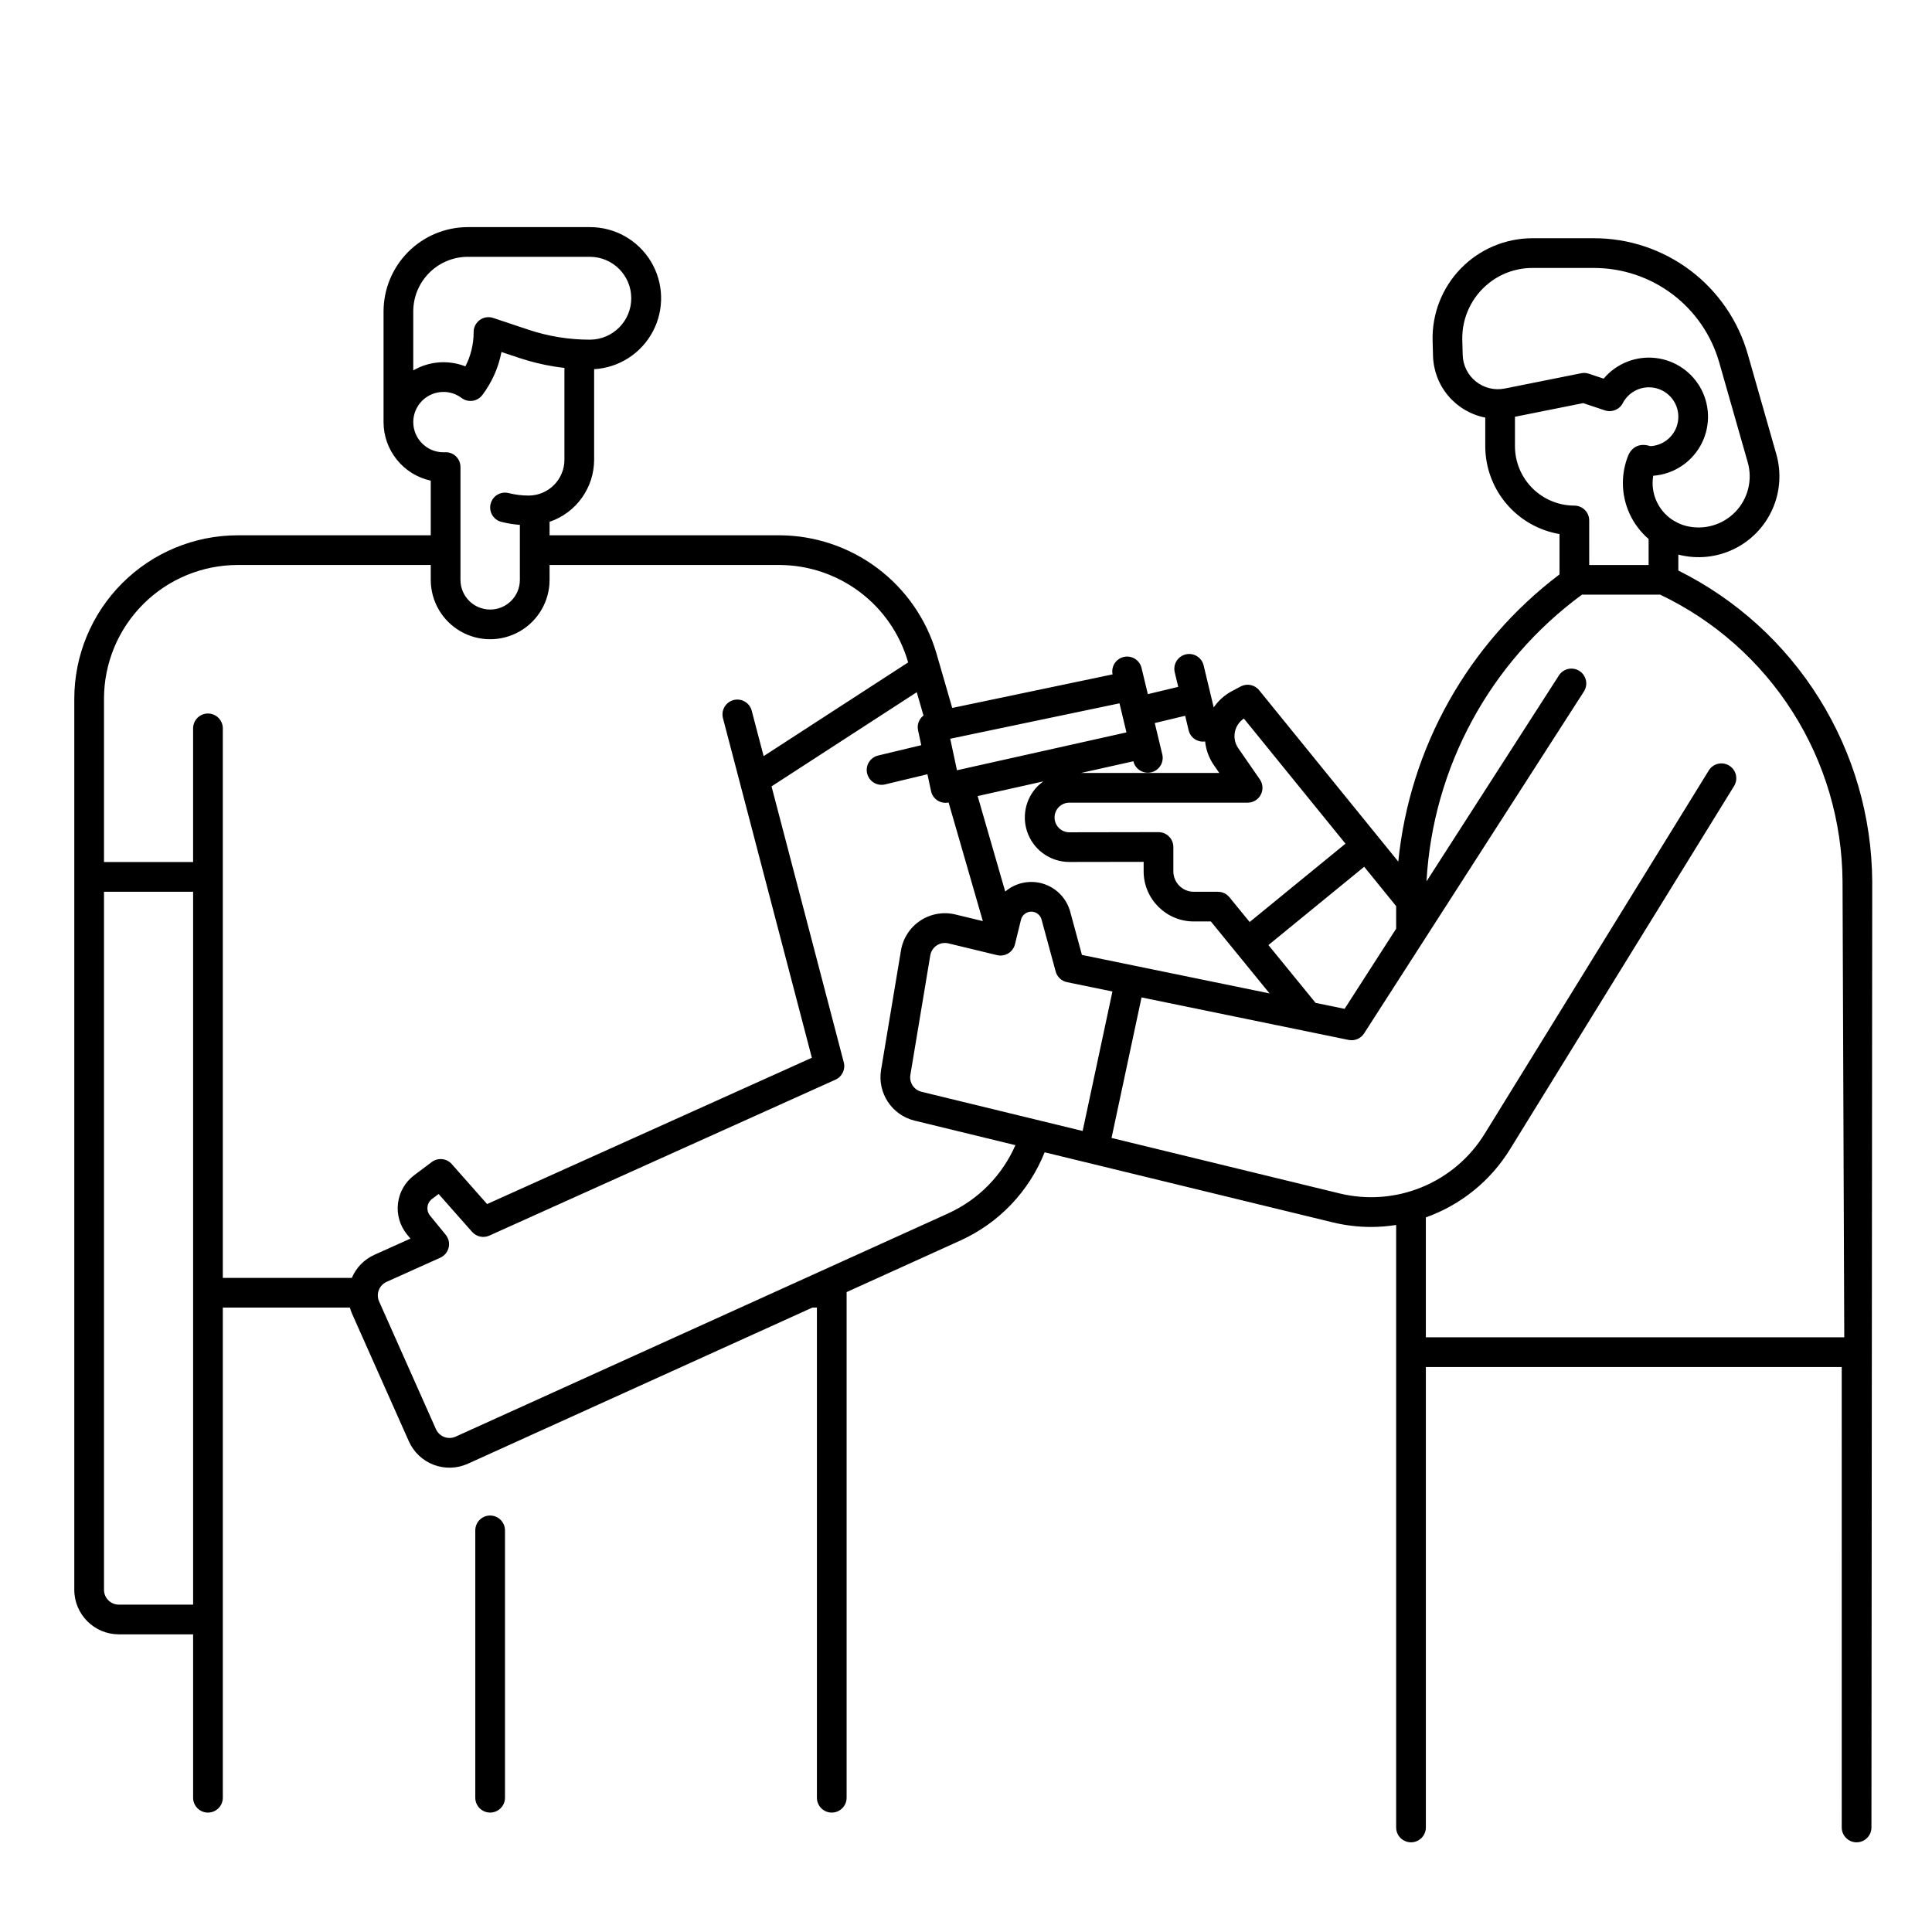 <?xml version="1.0" encoding="UTF-8"?>
<!-- Uploaded to: ICON Repo, www.iconrepo.com, Generator: ICON Repo Mixer Tools -->
<svg fill="#000000" width="800px" height="800px" version="1.1" viewBox="144 144 512 512" xmlns="http://www.w3.org/2000/svg">
 <g>
  <path d="m640.16 377.62c-0.105-17.145-4.965-33.926-14.035-48.477-9.07-14.551-22-26.301-37.348-33.945v-4.231c0.055 0.016 0.105 0.035 0.16 0.047 4.887 1.227 10.047 0.691 14.578-1.512s8.137-5.934 10.191-10.535c2.055-4.598 2.418-9.777 1.035-14.617l-7.57-26.512c-2.527-8.848-7.867-16.625-15.211-22.168-7.344-5.539-16.293-8.535-25.492-8.535h-16.363c-7.141 0.004-13.98 2.891-18.961 8.008s-7.68 12.031-7.488 19.168l0.105 3.965h0.004c0.098 3.898 1.52 7.648 4.039 10.629 2.516 2.981 5.977 5.012 9.805 5.758v7.578c0.008 5.578 1.984 10.977 5.586 15.238 3.602 4.262 8.594 7.113 14.094 8.051v10.691c-24.219 18.312-39.703 45.895-42.73 76.109l-36.871-45.41v-0.004c-1.188-1.461-3.246-1.879-4.906-0.992l-2.383 1.27c-1.906 1.027-3.535 2.496-4.754 4.285l-2.664-11.117c-0.238-1.023-0.871-1.91-1.766-2.461-0.891-0.555-1.969-0.727-2.988-0.48-1.023 0.242-1.902 0.887-2.449 1.785-0.543 0.895-0.707 1.973-0.453 2.992l0.918 3.828-8.055 1.93-1.672-6.961v0.004c-0.508-2.086-2.59-3.379-4.68-2.91-2.094 0.469-3.426 2.531-2.992 4.629l-42.496 8.895-4.184-14.477v0.004c-2.637-9-8.109-16.91-15.605-22.547-7.496-5.637-16.609-8.703-25.988-8.734h-60.93v-3.578c3.438-1.164 6.422-3.375 8.539-6.32 2.121-2.949 3.262-6.484 3.269-10.113v-24.012c6.598-0.379 12.512-4.191 15.586-10.039 3.078-5.848 2.863-12.883-0.562-18.535-3.422-5.648-9.559-9.094-16.168-9.074h-32.324c-5.922 0.004-11.598 2.359-15.785 6.547s-6.543 9.867-6.551 15.789v29.344c0.004 3.621 1.246 7.137 3.523 9.957 2.273 2.82 5.441 4.781 8.984 5.555v14.48h-51.168c-11.48 0.012-22.484 4.578-30.602 12.695-8.117 8.117-12.684 19.121-12.695 30.598v236.16c0.008 6.516 5.289 11.801 11.809 11.805h19.68v43.297c0 2.176 1.762 3.938 3.934 3.938 2.176 0 3.938-1.762 3.938-3.938v-129.89h33.672c0.148 0.539 0.336 1.066 0.559 1.582l15.066 33.84c1.277 2.875 3.652 5.121 6.59 6.238 2.941 1.113 6.207 1.012 9.07-0.293l91.273-41.367h1.211v129.89c0 2.176 1.762 3.938 3.934 3.938 2.176 0 3.938-1.762 3.938-3.938v-134l30.16-13.672c10.18-4.617 18.176-12.992 22.316-23.375l76.246 18.547v0.004c3.371 0.82 6.828 1.234 10.301 1.238 2.211-0.008 4.422-0.184 6.609-0.531v159.67c0 2.172 1.762 3.934 3.938 3.934 2.172 0 3.934-1.762 3.934-3.934v-122.02h110.21l0.004 122.02c0 2.172 1.762 3.934 3.934 3.934 2.176 0 3.938-1.762 3.938-3.934zm-108.53-139.55-0.109-3.969c-0.148-5.922 2.527-11.562 7.207-15.195 1.609-1.258 3.422-2.234 5.356-2.894 1.938-0.66 3.973-1 6.019-0.996h16.363c7.488 0.008 14.77 2.449 20.746 6.957 5.977 4.508 10.324 10.84 12.387 18.035l7.57 26.516v-0.004c1.324 4.656 0.07 9.664-3.293 13.141-3.367 3.477-8.328 4.894-13.023 3.723-0.715-0.18-1.41-0.426-2.078-0.738l-1.324-0.719c-3.418-2.144-5.496-5.898-5.496-9.938 0-0.641 0.055-1.281 0.16-1.91 5.238-0.387 9.938-3.367 12.512-7.945 2.578-4.574 2.691-10.137 0.305-14.816-2.391-4.676-6.961-7.848-12.18-8.445-5.215-0.598-10.387 1.457-13.77 5.473l-3.926-1.309c-0.648-0.219-1.344-0.262-2.019-0.125l-20.262 4.055 0.004-0.004c-2.695 0.539-5.492-0.137-7.641-1.852-2.148-1.715-3.434-4.289-3.504-7.039zm13.848 24.176v-7.797l18.078-3.617 5.758 1.922c1.836 0.609 3.844-0.199 4.738-1.914 1.285-2.469 3.785-4.062 6.562-4.191 2.781-0.125 5.418 1.238 6.922 3.578s1.645 5.301 0.379 7.777c-1.27 2.477-3.762 4.086-6.539 4.231-4.148-1.348-5.644 1.922-5.805 2.301h-0.004c-0.98 2.363-1.488 4.894-1.488 7.453-0.004 5.707 2.488 11.137 6.82 14.855v6.887h-15.742l-0.004-11.805c0-1.043-0.414-2.043-1.152-2.781s-1.738-1.156-2.785-1.156c-4.172-0.004-8.172-1.664-11.121-4.617-2.953-2.949-4.613-6.953-4.617-11.125zm-157.27 171.09c-2-0.496-3.285-2.441-2.953-4.473l5.277-31.676c0.18-1.078 0.801-2.031 1.711-2.637 0.914-0.602 2.035-0.797 3.098-0.543l12.891 3.113c2.106 0.508 4.231-0.781 4.746-2.887l1.594-6.496c0.309-1.242 1.414-2.125 2.695-2.137 1.281-0.016 2.414 0.836 2.75 2.07l3.746 13.789c0.387 1.434 1.551 2.527 3.004 2.824l12.039 2.473-7.894 36.965zm42.516-36.27-3.109-11.453v-0.004c-0.902-3.309-3.332-5.984-6.543-7.195-3.207-1.207-6.801-0.805-9.66 1.086-0.355 0.238-0.691 0.496-1.016 0.773l-7.309-25.309 17.422-3.891v-0.004c-0.523 0.371-1.016 0.785-1.477 1.234-3.367 3.375-4.371 8.449-2.543 12.852 1.828 4.406 6.125 7.277 10.895 7.277h0.027l19.664-0.031v2.512c0.012 7.332 5.953 13.277 13.285 13.285h4.527l15.559 19.07zm11.801-58.973-44.918 10.035-1.785-8.352 44.855-9.387zm50.125 71.688-12.504-15.328 25.379-20.75 8.469 10.43v5.981l-13.66 21.238zm-14.781-59.238-5.727-8.273 0.004-0.008c-0.855-1.234-1.176-2.758-0.895-4.231 0.281-1.473 1.141-2.769 2.387-3.606l26.926 33.16-25.395 20.762-5.359-6.57v0.004c-0.746-0.918-1.867-1.449-3.051-1.449h-6.394c-2.988-0.004-5.41-2.426-5.414-5.41v-6.457c0-1.043-0.414-2.043-1.152-2.781s-1.738-1.156-2.781-1.156h-0.008l-23.609 0.039h-0.008v0.004c-2.168 0-3.926-1.758-3.926-3.93 0-2.168 1.758-3.926 3.926-3.926h47.242c1.465 0 2.805-0.812 3.484-2.109 0.68-1.293 0.586-2.859-0.25-4.066zm-18.871-13.02v-0.008c0.457 1.98 2.359 3.277 4.371 2.977 0.23 2.242 1.023 4.391 2.301 6.25l1.453 2.098h-36.613l13.852-3.094 0.016 0.059h-0.004c0.527 2.09 2.637 3.367 4.734 2.863 2.098-0.504 3.398-2.598 2.922-4.699l-2.004-8.352 8.055-1.93zm-205.48-111c0.004-3.836 1.531-7.512 4.242-10.223 2.711-2.715 6.391-4.238 10.223-4.242h32.324c6.066 0 10.984 4.914 10.984 10.98s-4.918 10.98-10.984 10.98c-5.504 0.004-10.973-0.879-16.199-2.621l-9.406-3.141c-1.203-0.398-2.523-0.199-3.551 0.543-1.027 0.742-1.633 1.93-1.633 3.199 0.012 3.16-0.738 6.281-2.184 9.094-4.527-1.773-9.617-1.379-13.816 1.074zm0 29.344c0.008-4.418 3.586-7.996 8-8 1.73-0.008 3.414 0.555 4.797 1.598 0.832 0.629 1.883 0.898 2.918 0.754 1.035-0.148 1.969-0.699 2.598-1.535 2.535-3.359 4.266-7.258 5.062-11.395l4.731 1.574h-0.004c3.012 1 6.094 1.758 9.223 2.266 0.906 0.148 1.82 0.266 2.734 0.371v24.34c-0.004 5.238-4.25 9.484-9.492 9.492-1.781 0-3.555-0.223-5.285-0.656-1.012-0.258-2.082-0.102-2.981 0.434-0.898 0.531-1.543 1.402-1.801 2.414-0.535 2.106 0.742 4.246 2.848 4.781 1.609 0.402 3.25 0.668 4.902 0.797v14.566c0 4.348-3.523 7.871-7.871 7.871s-7.871-3.523-7.871-7.871v-29.887c0.008-1.109-0.457-2.172-1.277-2.922-0.82-0.746-1.926-1.109-3.031-0.996h-0.195c-4.418-0.004-7.996-3.582-8.004-7.996zm-78.02 313.38c-2.176 0-3.938-1.762-3.938-3.934v-184.99h23.617v188.93zm23.617-236.16h-0.004c-2.172 0-3.934 1.762-3.934 3.938v35.426h-23.617v-43.301c0.012-9.391 3.746-18.395 10.387-25.035s15.645-10.375 25.039-10.387h51.168v3.938c0 5.621 3 10.82 7.871 13.633 4.871 2.812 10.871 2.812 15.742 0 4.875-2.812 7.875-8.012 7.875-13.633v-3.938h60.93c7.672 0.027 15.133 2.535 21.266 7.148 6.133 4.609 10.609 11.082 12.766 18.445l0.066 0.227-38.301 24.836-3.141-11.984c-0.25-1.027-0.902-1.91-1.809-2.449-0.906-0.539-1.992-0.695-3.012-0.426-1.023 0.266-1.895 0.934-2.418 1.848-0.527 0.914-0.66 2.004-0.379 3.019l23.539 89.926-86.062 38.77-9.363-10.59h0.004c-1.359-1.539-3.676-1.773-5.316-0.539l-4.644 3.484 0.004-0.004c-2.391 1.793-3.941 4.481-4.301 7.445-0.359 2.961 0.504 5.941 2.394 8.254l0.902 1.102-9.559 4.301c-2.691 1.215-4.824 3.398-5.973 6.117h-34.188v-145.63c0-1.047-0.414-2.047-1.152-2.785s-1.738-1.152-2.785-1.152zm196.16 132.48-130.52 59.156c-0.953 0.434-2.043 0.469-3.023 0.098-0.98-0.375-1.77-1.121-2.199-2.078l-15.062-33.84c-0.879-1.98 0.004-4.297 1.973-5.191l14.238-6.406c1.117-0.5 1.938-1.496 2.219-2.688s-0.012-2.445-0.785-3.391l-4.152-5.078v-0.004c-0.531-0.648-0.773-1.488-0.672-2.32 0.102-0.832 0.535-1.59 1.207-2.094l1.738-1.305 8.879 10.043h0.004c1.141 1.293 2.992 1.691 4.562 0.984l91.738-41.328h0.004c1.75-0.789 2.676-2.727 2.188-4.586l-19.145-73.137 38.484-24.957 1.785 6.18h0.004c-1.207 0.91-1.77 2.441-1.441 3.914l0.844 3.945-11.387 2.731v0.004c-1.027 0.23-1.918 0.867-2.473 1.758-0.555 0.895-0.73 1.973-0.484 2.996 0.246 1.023 0.891 1.906 1.789 2.449 0.902 0.547 1.98 0.707 3 0.449l11.195-2.684 0.953 4.457c0.215 1.02 0.824 1.914 1.699 2.481 0.871 0.566 1.938 0.762 2.953 0.543l9.078 31.438-7.281-1.758c-3.188-0.77-6.551-0.18-9.285 1.629-2.734 1.809-4.594 4.672-5.133 7.906l-5.277 31.676c-0.996 6.098 2.859 11.934 8.855 13.418l26.754 6.508h-0.004c-3.5 8.023-9.848 14.465-17.824 18.082zm126.59 32.828v-31.773c9.273-3.301 17.141-9.668 22.301-18.051l59.379-96.258c1.145-1.848 0.566-4.273-1.281-5.414-1.852-1.141-4.277-0.566-5.418 1.281l-59.375 96.258c-3.918 6.379-9.762 11.344-16.684 14.188s-14.57 3.414-21.84 1.633l-60.379-14.688 7.953-37.242 54.875 11.266c1.594 0.328 3.223-0.359 4.102-1.727l58.215-90.555c0.586-0.879 0.797-1.953 0.582-2.988-0.215-1.035-0.84-1.938-1.727-2.508-0.887-0.574-1.969-0.762-2.996-0.531-1.031 0.234-1.926 0.871-2.481 1.77l-35.059 54.531h0.004c1.688-30.215 16.801-58.09 41.203-75.992h20.727c14.387 6.856 26.551 17.625 35.098 31.078 8.547 13.449 13.129 29.035 13.227 44.973l0.457 120.75z"/>
  <path d="m273.89 545.63c-2.172 0-3.934 1.762-3.934 3.934v70.848c0 2.176 1.762 3.938 3.934 3.938 2.176 0 3.938-1.762 3.938-3.938v-70.848c0-1.043-0.414-2.043-1.152-2.781-0.738-0.738-1.742-1.152-2.785-1.152z"/>
 </g>
</svg>